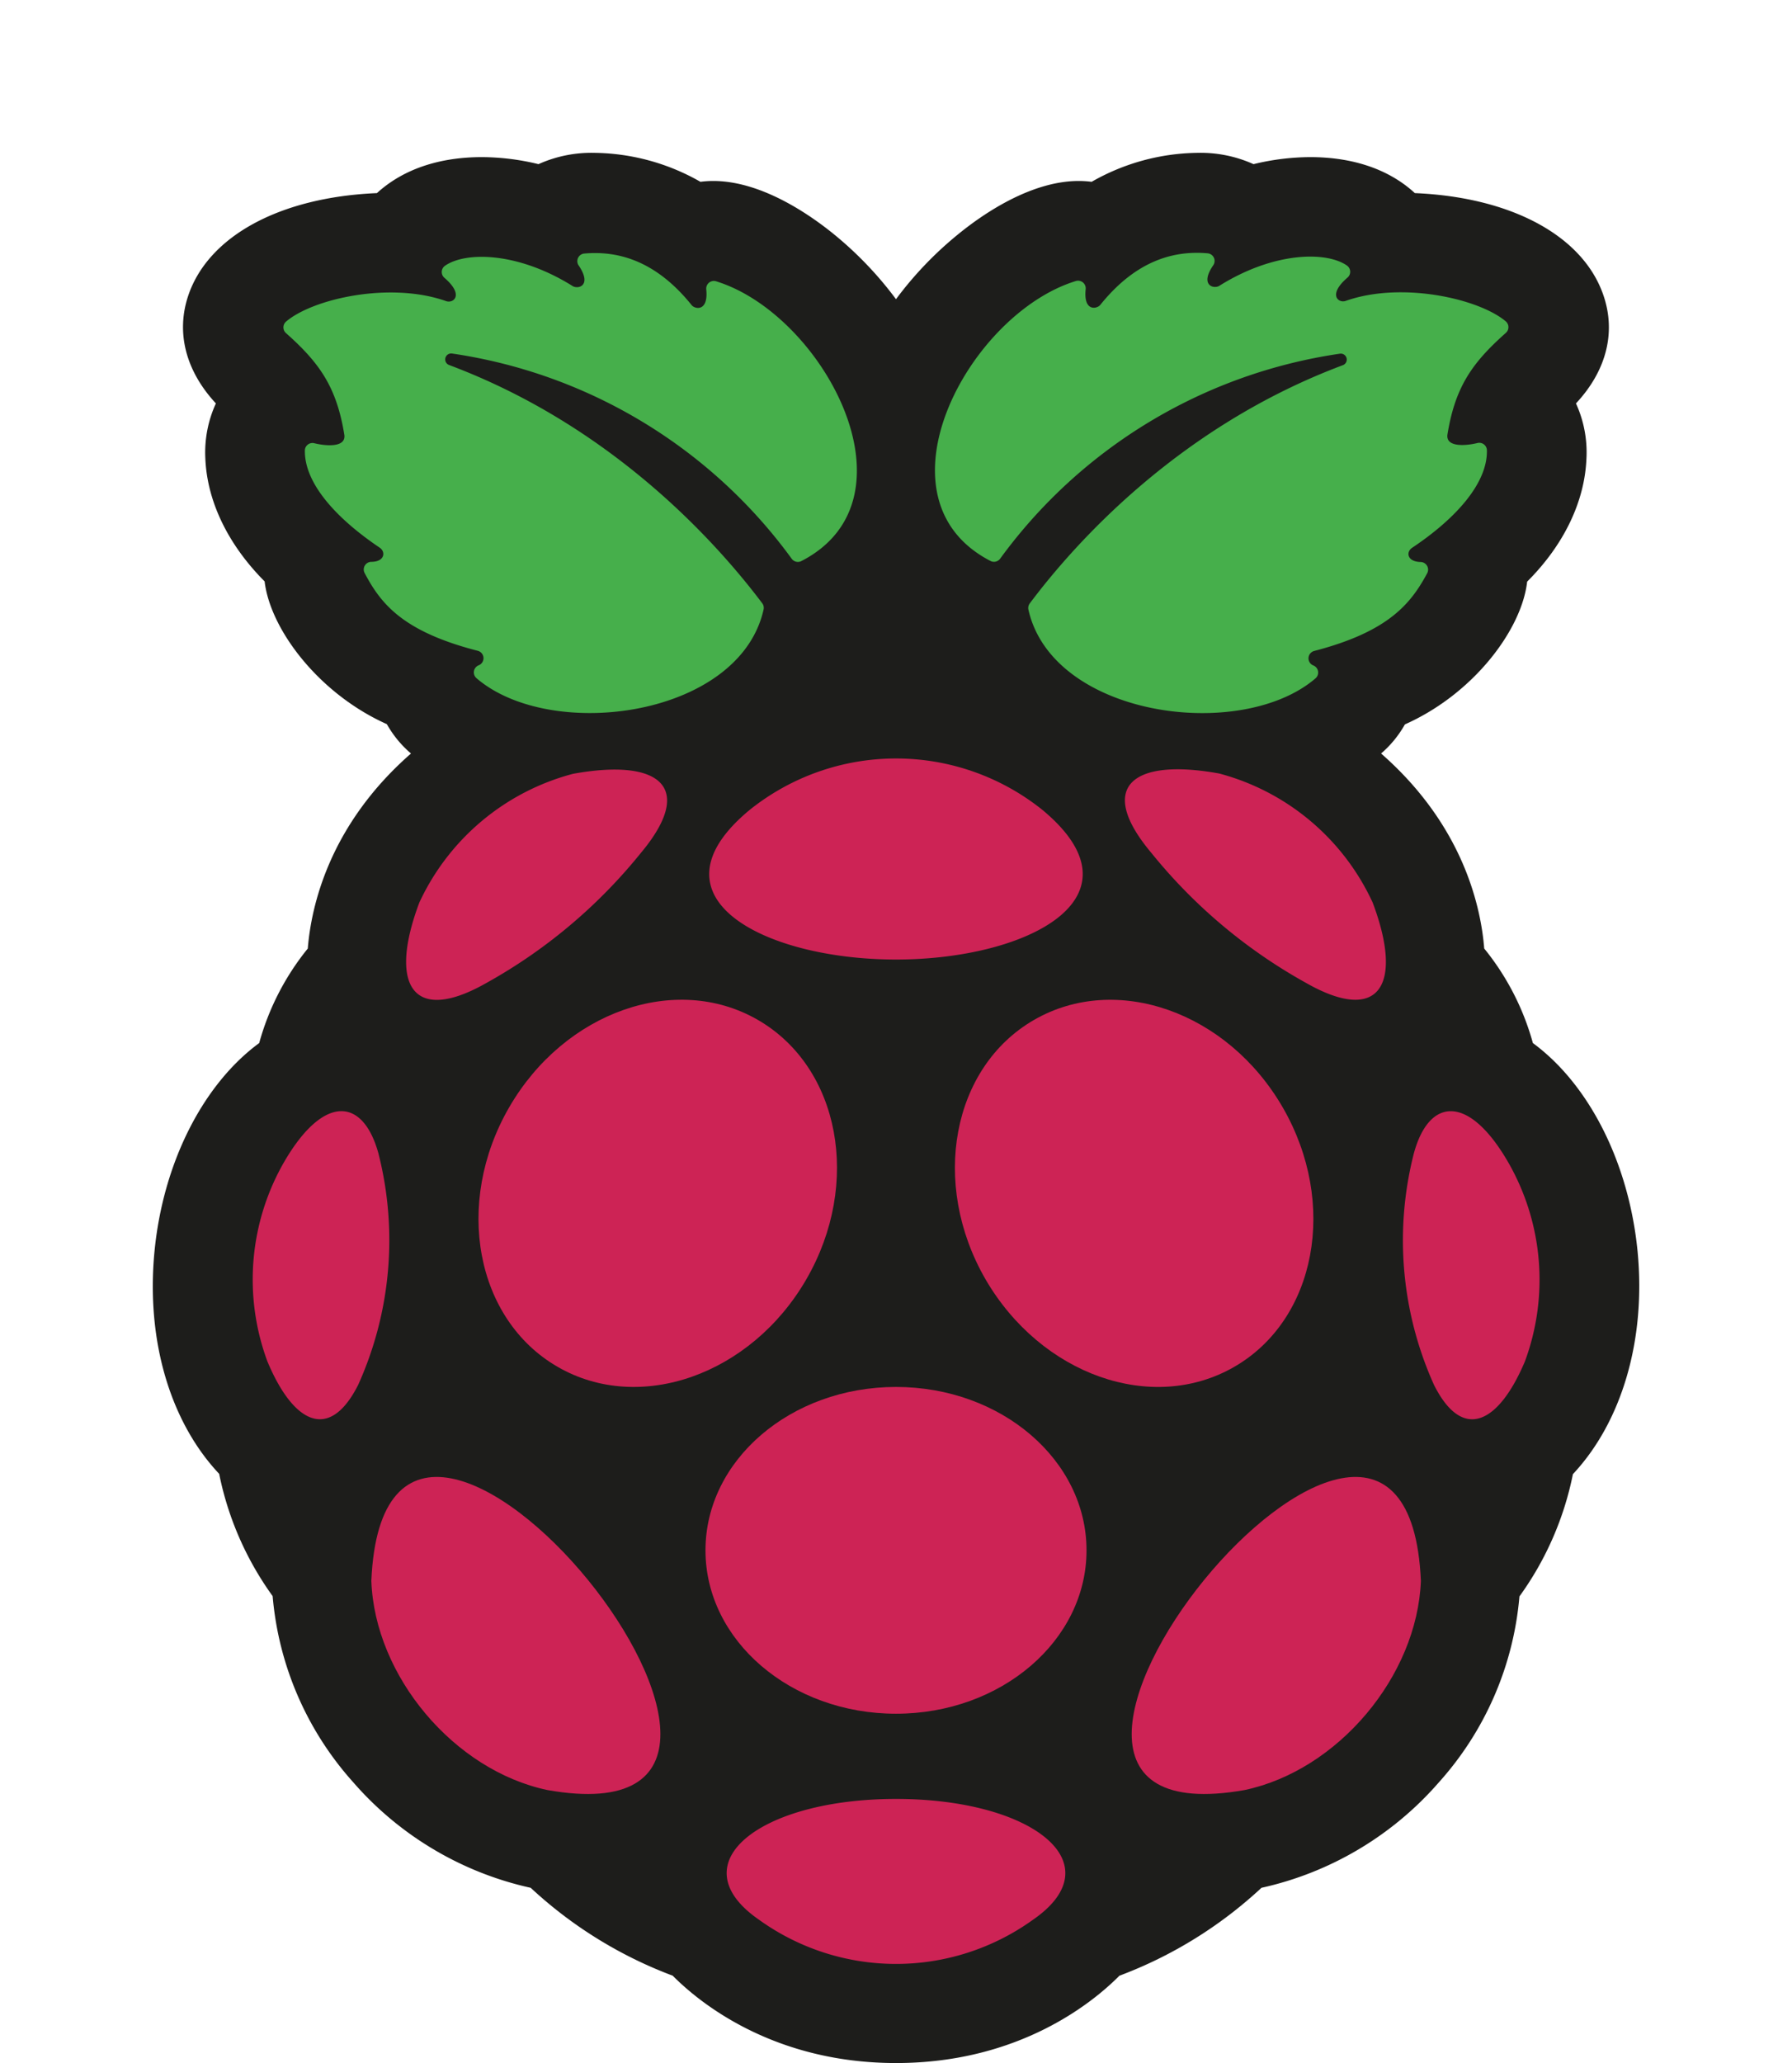 <svg viewBox="-20 -20 234.58 270" xmlns="http://www.w3.org/2000/svg"><path d="m194.37 143.8c-1.12-11.58-6.32-21.88-13.71-27.31a33.85 33.85 0 0 0 -6.37-12.37c-.43-5.46-2.76-16.12-13.5-25.52a14.18 14.18 0 0 0 3.12-3.81c9-4 15.3-12.42 16-18.68 4.79-4.78 7.53-10.45 7.76-16.08a15.4 15.4 0 0 0 -1.37-7.24c4-4.28 5.27-9.32 3.58-14.19-2.68-7.76-12.06-12.8-24.67-13.33-3.35-3.09-8.06-4.71-13.7-4.71a31.79 31.79 0 0 0 -7.42.92 16.86 16.86 0 0 0 -7.29-1.48 28.52 28.52 0 0 0 -13.9 3.79 13.29 13.29 0 0 0 -1.68-.11c-6.26 0-12.51 4.31-15.68 6.88a47.36 47.36 0 0 0 -8.25 8.59 47.64 47.64 0 0 0 -8.24-8.59c-3.17-2.56-9.43-6.88-15.69-6.88a13 13 0 0 0 -1.67.11 28.58 28.58 0 0 0 -13.91-3.79 16.86 16.86 0 0 0 -7.29 1.48 31.71 31.71 0 0 0 -7.41-.92c-5.65 0-10.36 1.62-13.74 4.71-12.61.53-22 5.57-24.67 13.33-1.67 4.87-.38 9.91 3.59 14.19a15.4 15.4 0 0 0 -1.38 7.21c.23 5.64 3 11.3 7.76 16.08.73 6.26 7.06 14.68 16 18.68a14.18 14.18 0 0 0 3.16 3.84c-10.75 9.4-13.07 20.06-13.51 25.52a33.83 33.83 0 0 0 -6.36 12.37c-7.39 5.43-12.6 15.73-13.71 27.31s2.05 22.25 8.47 29.06a41.2 41.2 0 0 0 7 16 41.75 41.75 0 0 0 10.54 24.35 43.13 43.13 0 0 0 23.24 13.82 56.4 56.4 0 0 0 18.59 11.5c3.33 3.36 13 11.43 29.24 11.43s25.91-8.07 29.24-11.43a56.3 56.3 0 0 0 18.59-11.5 43.13 43.13 0 0 0 23.24-13.82 41.69 41.69 0 0 0 10.53-24.31 41.05 41.05 0 0 0 7-16c6.42-6.85 9.57-17.59 8.47-29.1z" fill="#1d1d1b"/><path d="m120.85 16.77a1 1 0 0 1 1.27 1.06c-.32 3 1.48 2.6 1.91 2.07 4.68-5.82 9.64-7.15 14.08-6.75a1 1 0 0 1 .68 1.6c-1.77 2.62.13 3.11.84 2.64 7.2-4.5 14.08-4.51 16.72-2.62a1 1 0 0 1 .06 1.54c-2.67 2.28-1.18 3.41-.24 3.06 7.32-2.58 17.42-.29 20.94 2.68a1 1 0 0 1 0 1.52c-4.45 3.95-6.64 7.12-7.64 13.33-.2 1.75 2.71 1.38 3.94 1.07a1 1 0 0 1 1.23.92c.11 4.22-3.87 8.84-9.8 12.8-.79.53-.68 1.81 1.13 1.85a1 1 0 0 1 .85 1.48c-2.12 3.93-5 7.62-14.78 10.16a1 1 0 0 0 -.14 1.89 1 1 0 0 1 .31 1.69c-9.74 8.38-34.45 5.08-37.59-9a1 1 0 0 1 .18-.8c5.86-7.82 19.49-23.13 41-31.18a.78.78 0 0 0 -.38-1.5 67 67 0 0 0 -44.5 26.83 1 1 0 0 1 -1.27.29c-15.84-8.2-2.84-32.35 11.2-36.63z" fill="#46af4b"/><path d="m27.74 55a1 1 0 0 1 .84-1.48c1.81 0 1.92-1.32 1.13-1.85-5.93-4-9.91-8.58-9.8-12.8a1 1 0 0 1 1.24-.87c1.23.31 4.13.68 3.93-1.07-1-6.21-3.18-9.38-7.63-13.33a1 1 0 0 1 0-1.52c3.52-3 13.62-5.26 20.94-2.68.94.35 2.44-.78-.23-3.06a1 1 0 0 1 .06-1.54c2.64-1.89 9.51-1.88 16.72 2.62.7.47 2.6 0 .84-2.64a1 1 0 0 1 .68-1.6c4.44-.4 9.4.93 14.08 6.75.42.53 2.22.9 1.91-2.07a1 1 0 0 1 1.26-1.06c14 4.28 27.05 28.43 11.21 36.61a1 1 0 0 1 -1.28-.29 67 67 0 0 0 -44.47-26.86.78.78 0 0 0 -.39 1.5c21.48 8.05 35.11 23.36 41 31.18a1 1 0 0 1 .18.8c-3.13 14.1-27.84 17.4-37.59 9a1 1 0 0 1 .31-1.69 1 1 0 0 0 -.14-1.89c-9.82-2.52-12.69-6.16-14.8-10.16z" fill="#46af4b"/><g fill="#cd2355"><path d="m159.69 98.11c4.06 10.8.9 16-8.74 10.5a69.08 69.08 0 0 1 -20.23-17c-7.26-8.63-2.54-12.47 8.89-10.39a30.83 30.83 0 0 1 20.08 16.89z"/><path d="m116.48 86c13.78 11.46-2 19.56-19.19 19.56s-33-8.1-19.18-19.56a30.64 30.64 0 0 1 38.37 0z"/><path d="m34.89 98.11a30.83 30.83 0 0 1 20.11-16.85c11.4-2.08 16.12 1.74 8.86 10.39a69 69 0 0 1 -20.23 17c-9.63 5.46-12.8.26-8.74-10.54z"/><path d="m15 158.14a30.83 30.83 0 0 1 2.28-26.24c5.1-8.67 10.22-8.32 12.25-1a46 46 0 0 1 -2.65 30.33c-3.8 7.51-8.51 4.98-11.88-3.09z"/><path d="m51.67 214.24c-12.22-2.57-22.6-14.88-23.06-27.37 1.91-44.46 65.99 34.95 23.06 27.37z"/><path d="m53 158.86c-10.75-6.2-13.6-21.4-6.36-33.94s21.82-17.67 32.57-11.46 13.59 21.4 6.35 33.93-21.84 17.67-32.56 11.47z"/><path d="m115.22 231.21a30.7 30.7 0 0 1 -35.86 0c-10.65-7.35.06-15.81 17.93-15.81s28.58 8.46 17.93 15.81z"/><ellipse cx="97.29" cy="182.87" rx="24.94" ry="21.38"/><path d="m109 147.39c-7.23-12.53-4.39-27.73 6.36-33.93s25.32-1.07 32.56 11.46 4.4 27.74-6.35 33.94-25.29 1.07-32.57-11.47z"/><path d="m142.91 214.24c-42.91 7.58 21.16-71.83 23.09-27.37-.49 12.49-10.87 24.8-23.09 27.37z"/><path d="m179.62 158.14c-3.4 8.07-8.12 10.6-11.89 3.11a46 46 0 0 1 -2.65-30.33c2-7.34 7.16-7.69 12.25 1a30.83 30.83 0 0 1 2.29 26.22z"/></g></svg>